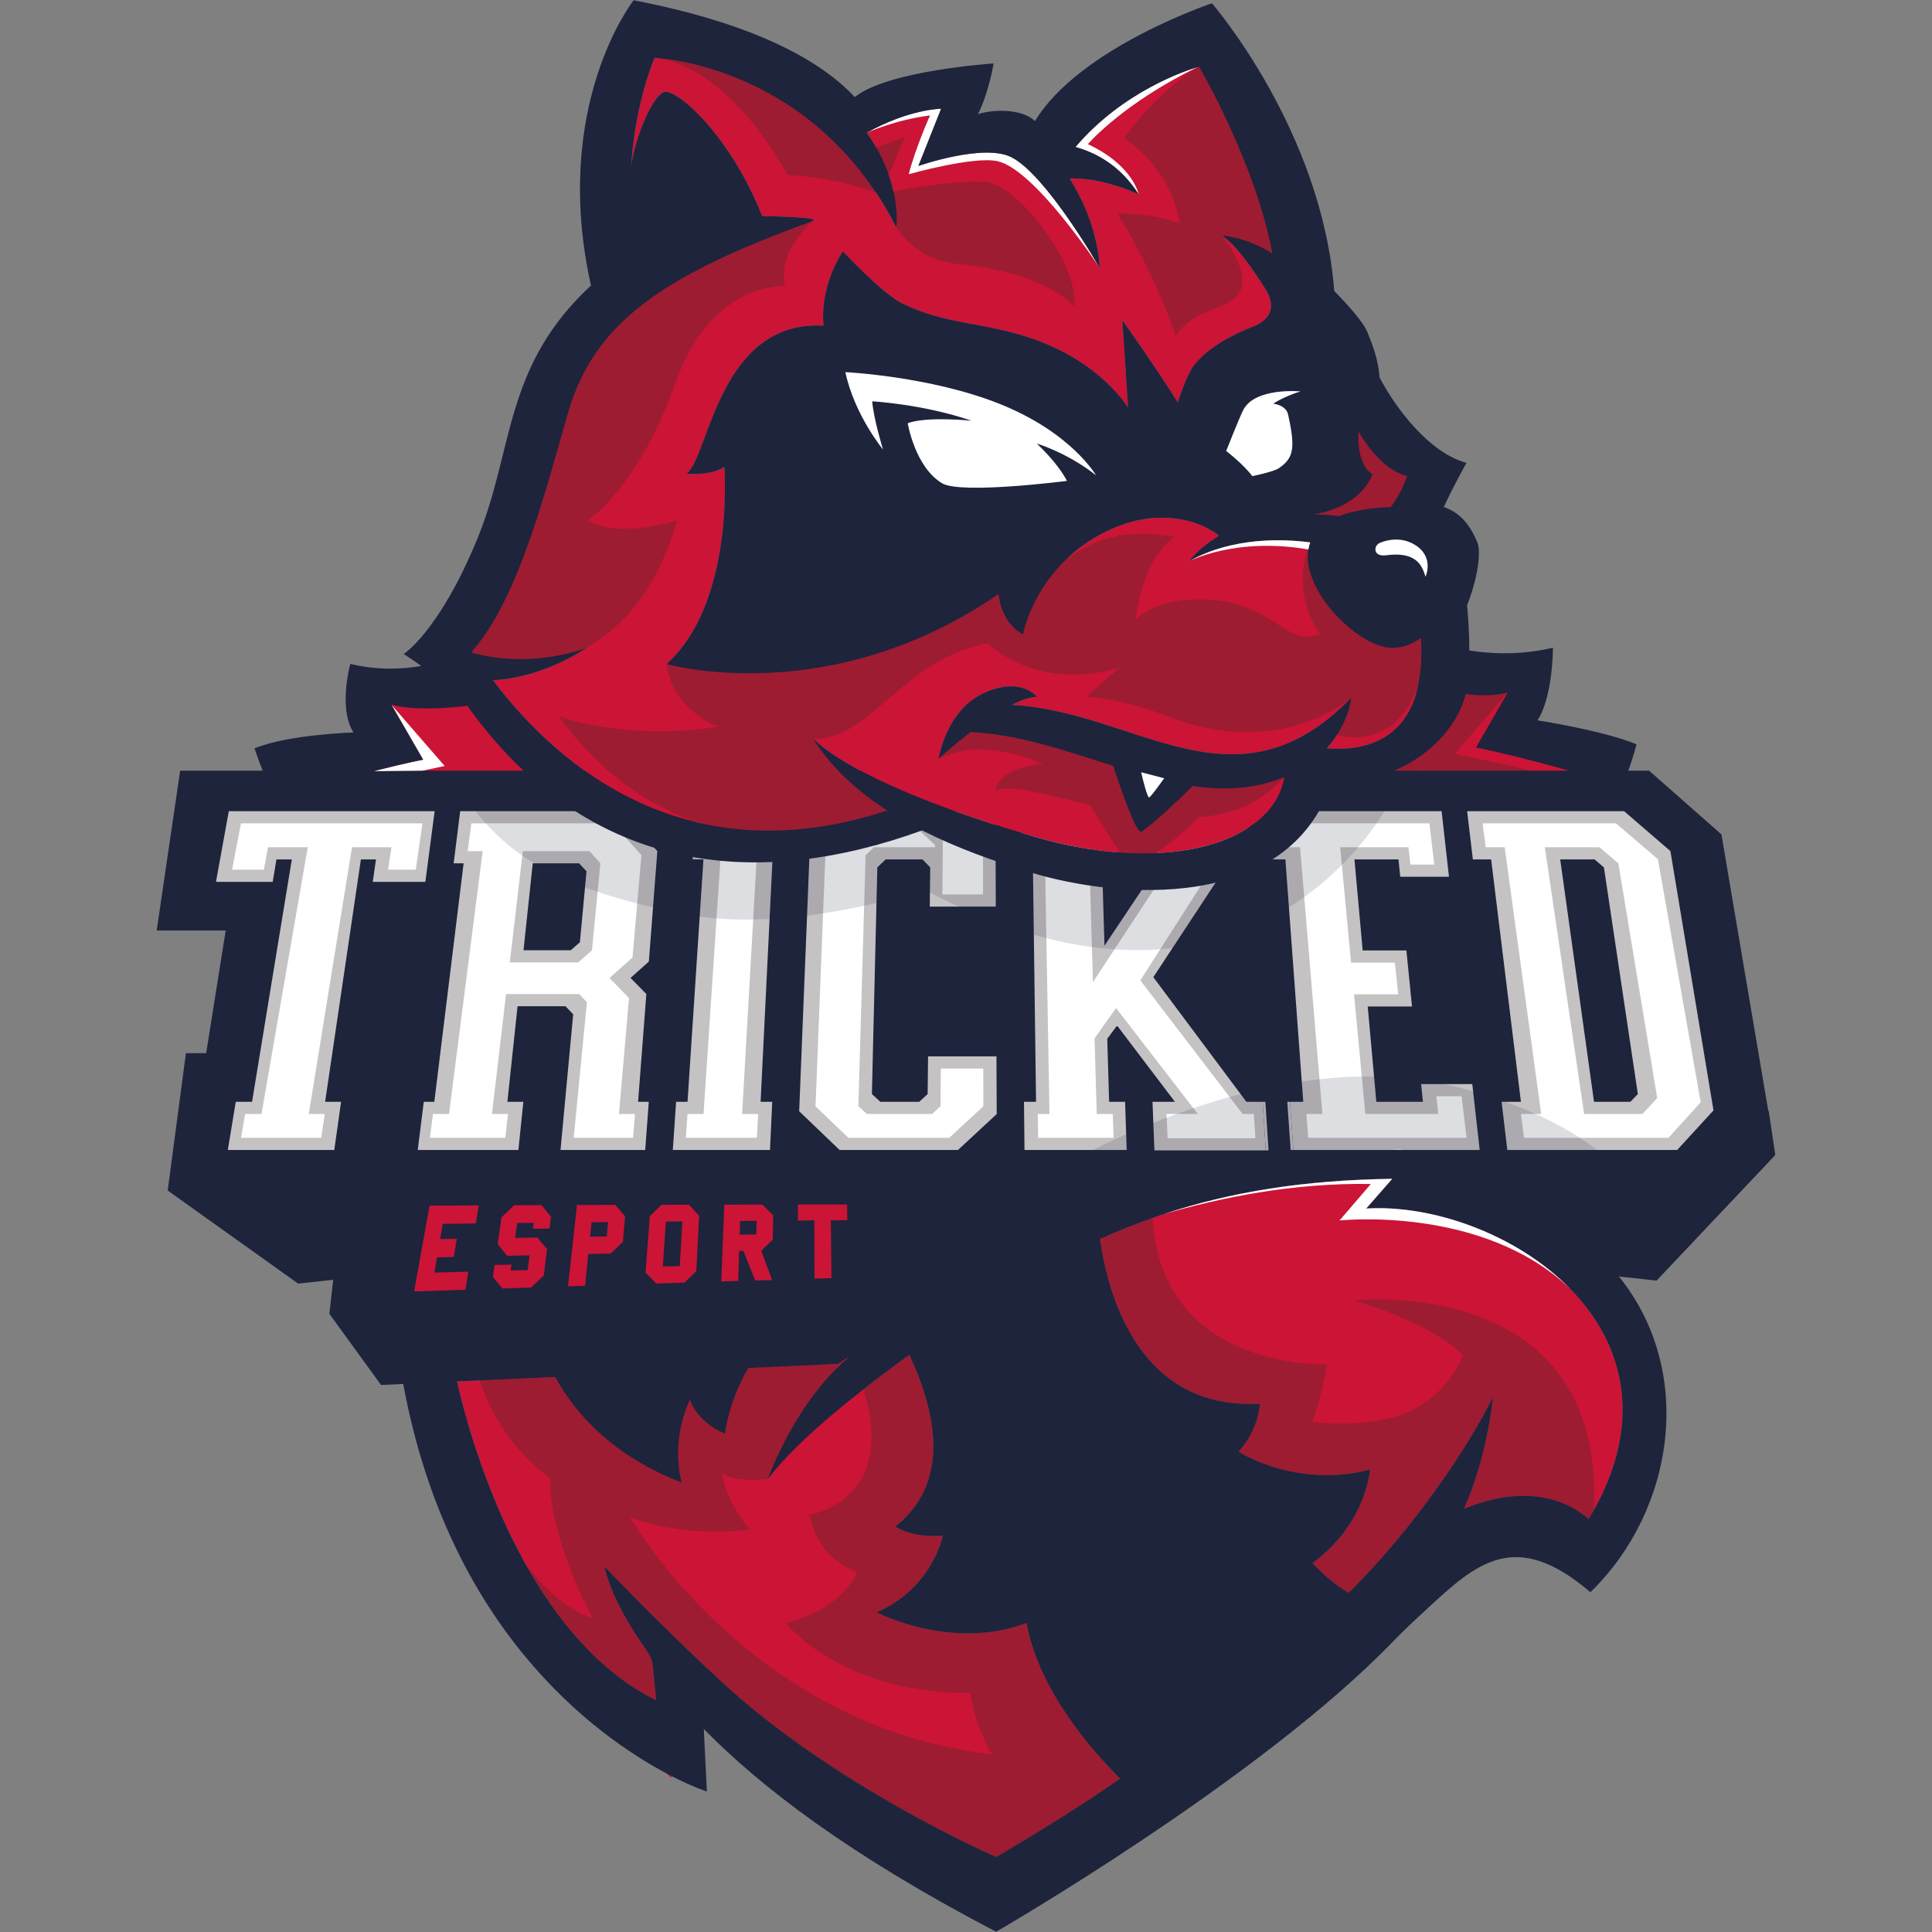 <?xml version="1.0" encoding="utf-8"?>
<!-- Generator: Adobe Illustrator 21.0.2, SVG Export Plug-In . SVG Version: 6.00 Build 0)  -->
<svg version="1.1" id="Calque_1" xmlns="http://www.w3.org/2000/svg" xmlns:xlink="http://www.w3.org/1999/xlink" x="0px" y="0px"
	 viewBox="0 0 462.898 462.898" style="enable-background:new 0 0 462.898 462.898;" xml:space="preserve">
<rect x="0" y="0" width="462.898" height="462.898" fill="#808080" stroke="none"/>
<style type="text/css">
	.st0{fill:#9D1C31;}
	.st1{fill:#CB1436;}
	.st2{fill:#1D243C;}
	.st3{fill:#C5C2C3;}
	.st4{fill:#FFFFFF;}
	.st5{fill:none;}
	.st6{opacity:0.15;fill:#1D243C;}
</style>
<polygon class="st0" points="318.304,192.778 335.06,181.649 346.549,160.69 363.842,163.981 360.358,175.209 381.68,181.212 
	375.857,192.483 "/>
<g id="Tail">
	<g id="Light_red">
		<path class="st1" d="M370.135,192.419l8.355,0.077l4.686-10.009l-21.657-4.955l-0.258-11.615l-12.77,14.696
			c0,0,19.545,4.069,26.702,6.048L370.135,192.419z"/>
		<polygon class="st1" points="129.683,184.562 108.483,163.603 91.19,166.894 94.674,178.122 73.353,184.125 79.175,195.396 
			136.728,195.691 		"/>
		<path class="st1" d="M376.255,308.841c-12.77-13.087-32.932-20.251-48.918-19.283l6.234-7.121
			c-21.15,0.312-38.636,3.106-54.817,8.481c-0.886,0.294-1.764,0.607-2.643,0.917c-4.254,1.499-8.432,3.166-12.563,5.033
			c2.086,14.379,9.798,40.988,38.303,39.457c0,0-0.072,5.907-5.079,11.47c0.075,0.09,13.801,8.929,31.461,4.302
			c0,0-0.785,12.932-13.749,22.401c3.136,3.376,6.038,5.641,8.678,7.13c22.351-22.392,34.061-45.684,34.578-47.022
			c-0.091,0.94-1.486,14.626-6.962,26.893c19.842-8.221,29.824,2.506,29.824,2.506c0.44-0.727,0.86-1.45,1.262-2.169
			C394.106,339.918,388.681,321.575,376.255,308.841z"/>
		<path class="st1" d="M160.781,425.977l0.136-0.434c-0.382-0.196-0.776-0.402-1.178-0.616L160.781,425.977z"/>
		<path class="st1" d="M245.948,388.876c-17.968,6.816-35.939-2.568-35.939-2.568c13.286-5.69,15.906-18.27,15.879-18.384
			c-7.454,0.682-11.391-2.17-11.391-2.17c13.163-10.365,10.012-26.924,3.366-41.132c-4.069,2.946-7.711,5.69-11.008,8.269
			c-0.517-1.66-1.15-3.412-1.906-5.258c3.479-3.658,7.513-7.728,12.207-12.25h-9.759h-94.58c0,0-0.604,6.687,2.179,15.362
			l-5.504,0.254c2.84,12.252,8.005,28.567,16.221,43.384c7.652,13.798,17.95,26.299,31.512,32.996l-0.841-8.346
			c-0.146-1.445-0.729-2.579-1.79-4.047l0.009,0c-8.665-12.221-9.758-19.651-9.758-19.651s13.318,13.995,28.075,27.636
			c27.356,25.286,65.783,41.956,65.783,41.956c7.758-4.623,17.622-10.458,29.683-18.758
			C261.756,419.608,248.916,405.131,245.948,388.876z"/>
		<path class="st1" d="M327.97,121.926c1.903-0.254,3.631-0.386,5.21-0.419c2.482-3.01,3.969-7.444,3.969-7.444
			c-5.249-1.275-9.361-6.805-11.671-10.684c-0.007,0.19-0.016,0.391-0.021,0.559c-0.244,8.114,3.413,9.699,3.413,9.699
			c-3.359,7.921-12.612,9.38-14.099,9.566l-0.004,0.012c1.934,0.049,3.968,0.188,6.123,0.448
			C322.816,122.896,325.156,122.301,327.97,121.926z"/>
	</g>
	<g id="Dark_red">
		<path class="st0" d="M245.948,388.876c-17.968,6.816-35.939-2.568-35.939-2.568c13.286-5.69,15.906-18.27,15.879-18.384
			c-7.454,0.682-11.391-2.17-11.391-2.17c13.163-10.365,10.012-26.924,3.366-41.132c-4.069,2.946-7.711,5.69-11.008,8.269
			c8.332,26.752-12.828,30.045-12.828,30.045s1.046,10.003,11.339,13.664c0,0-2.827,8.631-17.11,12.292
			c0,0,13.464,17.001,44.31,16.738c0,0,0.201,5.759,5.047,14.716c-58.653-6.858-86.657-56.896-86.657-56.896
			c13.117,5.296,28.686,3.029,28.686,3.029s-5.772-6.418-6.531-13.327c0,0,3.272,2.083,10.868,1.204c0,0,5.861-16.782,17.699-27.657
			c0.63-0.579,1.268-1.141,1.902-1.712l-2.815,1.798l-21.475,0.992c-4.698,7.968-5.616,15.736-5.616,15.736
			c-7.121-3.111-8.368-8.203-8.368-8.203c-4.924,10.912-1.942,19.926-1.942,19.926c-16.283-6.287-25.343-16.193-30.355-25.322
			l-18.013,0.832c2.363,7.365,7.165,16.163,16.873,23.529c-0.511,6.065,2.843,19.974,10.193,33.421
			c-5.097-1.39-11.461-6.434-16.349-13.312c7.652,13.798,17.95,26.299,31.512,32.996l-0.841-8.346
			c-0.146-1.445-0.729-2.579-1.79-4.047l0.009,0c-8.665-12.221-9.758-19.651-9.758-19.651s13.318,13.995,28.075,27.636
			c27.356,25.286,65.783,41.956,65.783,41.956c7.758-4.623,17.622-10.458,29.683-18.758
			C261.756,419.608,248.916,405.131,245.948,388.876z"/>
		<path class="st0" d="M324.373,311.569c19.791,5.842,26.209,13.187,26.209,13.187c-6.716,14.201-18.386,17.409-36.18,16.004
			c0,0,2.671-7.487,3.458-13.821c2.78-0.286-39.399,3.012-41.749-35.105c-4.254,1.499-8.432,3.166-12.563,5.033
			c2.086,14.379,9.798,40.988,38.303,39.457c0,0-0.072,5.907-5.079,11.47c0.075,0.09,13.801,8.929,31.461,4.302
			c0,0-0.785,12.932-13.749,22.401c3.136,3.376,6.038,5.641,8.678,7.13c22.351-22.392,34.061-45.684,34.578-47.022
			c-0.091,0.94-1.486,14.626-6.962,26.893c19.842-8.221,29.824,2.506,29.824,2.506c0.44-0.727,0.86-1.45,1.262-2.169
			C384.688,304.953,324.373,311.569,324.373,311.569z"/>
	</g>
	<path id="Blue" class="st2" d="M396.906,306.826l28.446-30.088l-1.584-10.609l-0.091,0.064l-11.228-66.275l-17.333-15.267h-38.071
		h-15.422h-33.27H293.84h-44.746h-15.065h-34.399l-0.711,0.695l0.02-0.695h-42.921h-41.203h-15.48H43.166l-5.62,38.292h16.533
		l-4.683,29.392h-4.847l-4.366,32.907l31.256,22.304l8.391-0.915l-0.915,8.151l12.39,17.057l5.311-0.245
		c10.836,58.723,45.957,84.209,63.122,93.334c0.402,0.214,0.796,0.42,1.178,0.616c5.215,2.677,8.494,3.723,8.446,3.683
		l-0.737-14.966c13.787,14.009,34.851,30.208,70.04,48.578c0,0,63.326-36.524,95.326-69.77c2.44-2.535,5.217-5.103,8.031-7.7
		c11.703-10.805,21.023-19.291,39.027-3.885c20.1-19.495,25.282-52.776,6.841-75.641L396.906,306.826z M238.701,444.925
		c0,0-38.427-16.67-65.783-41.956c-14.757-13.641-28.075-27.636-28.075-27.636s1.093,7.43,9.758,19.651l-0.009,0.001
		c1.061,1.468,1.645,2.603,1.79,4.047l0.841,8.346c-13.562-6.697-23.86-19.197-31.512-32.996
		c-8.217-14.817-13.381-31.132-16.221-43.384l5.504-0.254l18.013-0.832c5.011,9.129,14.072,19.035,30.355,25.322
		c0,0-2.982-9.014,1.942-19.926c0,0,1.247,5.092,8.368,8.203c0,0,0.918-7.768,5.616-15.736l21.475-0.992l2.815-1.798
		c-0.634,0.571-1.271,1.133-1.902,1.712c-11.838,10.874-17.699,27.657-17.699,27.657c4.089-5.364,11.176-12.31,22.877-21.465
		c3.296-2.579,6.938-5.323,11.008-8.269c6.646,14.208,9.797,30.767-3.366,41.132c0,0,3.937,2.851,11.391,2.17
		c0.027,0.114-2.593,12.694-15.879,18.384c0,0,17.971,9.384,35.939,2.568c2.968,16.255,15.809,30.732,22.437,37.291
		C256.323,434.467,246.459,440.302,238.701,444.925z M381.864,361.835c-0.402,0.719-0.822,1.442-1.262,2.169
		c0,0-9.982-10.728-29.824-2.507c5.476-12.267,6.871-25.954,6.962-26.893c-0.517,1.338-12.228,24.63-34.578,47.022
		c-2.64-1.489-5.542-3.754-8.678-7.13c12.965-9.469,13.749-22.401,13.749-22.401c-17.66,4.627-31.386-4.212-31.461-4.302
		c5.007-5.563,5.079-11.47,5.079-11.47c-28.506,1.531-36.217-25.078-38.303-39.457c4.132-1.866,8.309-3.534,12.563-5.033
		c0.879-0.31,1.757-0.622,2.644-0.917c16.181-5.374,33.668-8.169,54.817-8.481l-6.234,7.121
		c15.986-0.969,36.148,6.196,48.918,19.283C388.681,321.575,394.106,339.918,381.864,361.835z"/>
</g>
<g id="Tricked_grey">
	<polygon class="st3" points="54.818,194.361 51.748,211.29 65.334,211.29 66.238,205.905 69.923,205.905 60.39,263.986 
		56.491,263.986 54.585,275.531 80.091,275.531 81.721,263.986 77.898,263.986 86.471,205.905 90.084,205.905 89.309,211.29 
		101.913,211.29 104.139,194.361 	"/>
	<path class="st3" d="M152.881,263.986l1.983-25.82l-3.791-3.857l4.388-3.918l2.034-26.483l-8.767-9.548h-38.471l-1.564,12.487h2.39
		l-7.022,57.139h-2.526l-1.446,11.544h24.116l1.186-11.544h-3.823l2.435-22.891h11.488l1.84,1.929l-3.034,32.506h20.29l0.859-11.544
		H152.881z M138.941,225.755l-2.172,1.913H125.43l2.214-20.82h11.108l1.774,1.913L138.941,225.755z"/>
	<polygon class="st3" points="182.24,263.986 185.09,205.905 187.72,205.905 188.256,194.361 166.739,194.361 165.952,205.905 
		168.542,205.905 164.732,263.986 161.992,263.986 161.204,275.531 184.487,275.531 185.023,263.986 	"/>
	<path class="st3" d="M389.134,194.361h-37.615l1.369,11.544h4.38l7.142,58.081h-4.634l1.369,11.544h40.701l8.701-9.489
		l-10.325-62.12L389.134,194.361z M392.422,262.134l-1.787,1.852h-8.716l-8.102-58.081h8.238l2.239,1.924L392.422,262.134z"/>
	<polygon class="st3" points="222.362,253.103 222.26,262.13 220.252,263.986 210.924,263.986 208.904,262.134 210.204,207.829 
		212.201,205.905 221.017,205.905 222.874,207.819 222.768,217.218 238.592,217.218 238.493,194.361 229.883,194.361 
		223.026,194.361 222.981,198.367 219.465,194.361 203.669,194.361 193.997,203.715 191.48,266.247 201.164,275.531 
		229.529,275.531 238.808,266.921 238.748,253.103 	"/>
	<polygon class="st3" points="298.626,263.986 276.329,234.125 294.91,205.905 298.773,205.905 298.028,194.361 274.489,194.361 
		274.959,205.905 278.455,205.905 264.627,226.582 264.011,205.905 267.624,205.905 267.238,194.361 244.611,194.361 
		244.732,205.905 247.463,205.905 248.233,263.986 245.343,263.986 245.465,275.531 269.949,275.531 269.564,263.986 
		265.741,263.986 265.291,248.881 267.642,245.712 281.506,263.986 276.133,263.986 276.594,275.626 303.271,275.626 
		302.52,263.986 	"/>
	<polygon class="st3" points="340.497,259.746 340.925,263.986 329.762,263.986 327.701,241.153 329.308,241.153 338.313,241.153 
		336.964,227.725 326.489,227.725 324.52,205.905 335.071,205.905 335.491,210.075 347.168,210.075 345.402,194.361 
		304.146,194.361 304.962,205.905 307.973,205.905 312.254,263.986 309.068,263.986 309.885,275.531 354.526,275.531 
		352.751,259.746 	"/>
	<polygon class="st3" points="303.18,263.986 302.52,263.986 303.271,275.626 303.938,275.626 	"/>
	<polygon class="st3" points="308.431,263.986 309.24,275.531 309.885,275.531 309.068,263.986 	"/>
	<polygon class="st3" points="299.396,205.905 299.267,203.921 298.644,194.361 298.028,194.361 298.773,205.905 	"/>
	<polygon class="st3" points="304.359,205.905 304.962,205.905 304.146,194.361 303.55,194.361 	"/>
</g>
<g id="Tricked_white">
	<polygon class="st4" points="55.599,208.377 63.221,208.377 64.211,202.992 73.739,202.992 62.651,266.9 58.732,266.9 
		57.749,272.618 76.95,272.618 77.822,266.9 73.98,266.9 84.335,202.992 93.792,202.992 92.974,208.377 99.613,208.377 
		101.219,197.274 57.731,197.274 	"/>
	<path class="st4" d="M150.709,239.138l-4.678-4.828l5.521-4.889l2.131-24.541l-6.898-7.606h-33.857l-0.879,6.66h3.598
		l-8.061,62.965h-3.843l-0.754,5.718h18.073l0.65-5.718h-3.842l3.378-28.717h17.544l1.827,1.929l-3.16,32.506h14.208l0.474-5.718
		h-3.842L150.709,239.138z M141.826,227.697l-3.285,2.884h-16.399l3.134-26.646h15.939l2.64,2.884L141.826,227.697z"/>
	<polygon class="st4" points="169.142,203.963 172.74,203.963 168.567,266.9 164.725,266.9 164.323,272.618 181.345,272.618 
		181.649,266.9 177.807,266.9 181.391,203.963 184.988,203.963 185.343,197.274 169.612,197.274 	"/>
	<path class="st4" d="M387.192,197.274h-31.973l0.754,5.718h4.542l8.744,63.908h-4.856l0.754,5.718h34.596l7.728-8.518
		l-10.25-58.236L387.192,197.274z M397.064,263.105l-3.536,3.794h-13.984l-9.409-63.908h13.079l4.535,3.866L397.064,263.105z"/>
	<polygon class="st4" points="277.672,202.992 283.103,202.992 261.859,235.321 260.92,202.992 264.514,202.992 264.325,197.274 
		247.623,197.274 247.707,202.992 250.324,202.992 251.448,266.9 248.65,266.9 248.734,272.618 266.807,272.618 266.619,266.9 
		262.777,266.9 262.25,248.78 267.401,241.526 286.994,266.9 279.489,266.9 279.756,272.713 300.796,272.713 300.406,266.9 
		297.724,266.9 273.217,234.889 293.607,202.992 296.115,202.992 295.731,197.274 277.402,197.274 	"/>
	<polygon class="st4" points="307.891,202.992 311.485,202.992 316.839,266.9 312.996,266.9 313.453,272.618 351.374,272.618 
		350.199,262.659 344.136,262.659 344.61,266.9 327.123,266.9 324.424,238.24 335.008,238.24 334.208,230.638 323.708,230.638 
		321.104,202.992 337.46,202.992 337.927,207.162 343.648,207.162 342.481,197.274 307.434,197.274 	"/>
	<polygon class="st4" points="225.339,265.043 223.324,266.9 207.681,266.9 205.66,265.047 207.393,204.916 209.388,202.992 
		224.02,202.992 224.025,202.467 218.494,197.274 205.611,197.274 197.754,204.893 195.394,265.071 203.276,272.618 
		227.438,272.618 235.604,265.06 235.59,256.016 225.419,256.016 	"/>
	<polygon class="st4" points="225.939,197.274 225.878,204.193 225.871,204.906 225.857,206.524 225.788,214.305 235.525,214.305 
		235.509,203.902 235.499,197.274 	"/>
</g>
<path id="light_red" class="st1" d="M140.481,155.268c0,0-10.004,7.079-22.349,7.722c12.426,16.431,43.007,48.105,94.457,31.207
	c-7.289-4.701-13.552-10.405-17.941-17.485c0,0,8.415,10.816,53.485,23.847c32.205,9.311,57.116,1.012,59.611-14.357
	c-0.012-0.002-0.023-0.005-0.035-0.007c-23.748,9.714-48.755-9.615-75.171-10.787c-4.353,3.347-7.695,6.415-7.695,6.415
	s1.824-11.624,10.852-15.754c9.028-4.131,12.728,0.893,12.728,0.893c-1.678,0.047-3.758,0.793-5.983,1.926
	c30.003,1.569,53.543,26.867,81.321-1.713c0,0-0.564,6.25-5.88,12.1c6.08,0.572,18.678-0.112,21.852-14.826
	c0.936-4.338,0.937-8.506,0.703-11.592c-1.889,1.366-4.033,2.251-6.415,2.38c-8.451,0.457-23.907-15.127-20.096-25.278
	c-6.29-0.832-18.532-1.384-29,4.512c0,0,2.128-3.128,7.16-6.09c-4.222-3.537-13.123-6.162-23.017-2.722
	c-0.395,0.143-0.793,0.284-1.175,0.435c-0.288,0.113-0.577,0.235-0.866,0.359c-18.665,7.87-21.925,25.545-21.925,25.545
	c-5.523-3.038-5.826-9.692-5.826-9.692c-40.643,28.017-79.558,16.792-79.558,16.792c16.42-14.762,13.83-47.225,13.83-47.225
	c-3.237,2.213-9.082,1.642-9.082,1.642c5.42-3.836,7.607-36.849,32.872-35.486c0,0-1.335-8.459,4.617-17.824
	c0,0,9.381,10.121,14.257,12.519c10.412,5.12,19.482,4.378,31.239,8.45c16.52,5.722,22.825,16.505,22.825,16.505l-1.363-20.968
	c0,0,8.006,11.236,13.286,19.708c0,0,2.073-6.595,3.935-8.959c3.425-4.349,9.432-7.401,14.444-9.343
	c0.009-0.004,0.016-0.008,0.025-0.013c5.21-2.315,4.249-6.111,2.784-8.529c-3.251-5.242-7.319-10.996-10.628-13.117
	c0,0,5.247,0.124,12.095,4.249c-4.084-21.827-17.545-44.737-17.545-44.737s-17.107,4.527-29.635,19.26
	c4.714,1.293,10.709,4.321,15.157,11.35c0,0-8.342-4.079-16.571-3.807c7.195,11.239,7.203,21.385,7.203,21.385
	s-12.701-22.199-21.121-26.486c-6.647-3.384-22.296,2.095-22.296,2.095l5.451-13.713c0,0-7.665,0.055-17.833,5.758
	c8.582,11.98,7.085,22.603,7.085,22.603c-20.27-39.347-57.913-40.539-57.913-40.539s-4.556,10.28-5.608,25.738
	c1.371-8.334,5.815-17.855,8.385-17.613c3.903,0.367,15.716,11.396,23.025,29.791c0,0,14.85,0.168,12.013,1.198
	c-35.667,12.947-52.278,24.141-58.595,46.053c-5.451,18.907-11.923,44.798-23.165,57.25
	C112.887,156.29,124.981,160.566,140.481,155.268z"/>
<g id="dark_red">
	<path class="st0" d="M162.217,124.655c0,0-13.431,4.62-21.363,0c0,0,12.138-7.796,21.039-33.108
		c8.501-24.172,26.218-23.014,26.218-23.014c-2.013-8.329,6.535-15.546,6.535-15.546l-34.695,11.168l-18.949,19.42l-21.119,28.477
		l-10.102,37.069l-2.583,10.899C107.198,160.019,149.248,170.495,162.217,124.655z"/>
	<polygon class="st0" points="206.755,36.548 211.151,46.374 216.756,32.849 	"/>
	<path class="st0" d="M211.151,46.374l-0.053,0.127c0.018-0.007,0.049-0.016,0.097-0.028L211.151,46.374z"/>
	<path class="st0" d="M229.105,63.184c21.801,2.103,28.224,10.204,28.224,10.204c1.484-9.233-13.037-29.14-21.313-29.788
		c-7.797-0.61-23.335,2.484-24.822,2.873l3.551,7.94C214.746,54.413,219.07,62.216,229.105,63.184z"/>
	<path class="st0" d="M297.193,69.57c2.266-4.942-4.433-13.113-4.433-13.113c6.531,1.538,12.096,4.25,12.096,4.25
		c1.531-22.646-17.547-44.738-17.547-44.738c-10.39,6.03-17.952,17.112-17.952,17.112c12.331,8.578,13.271,20.463,13.271,20.463
		c-6.884-2.66-14.889-2.359-14.889-2.359c9.181,14.587,13.95,29.271,13.95,29.271C286.296,73.388,294.927,74.512,297.193,69.57z"/>
	<path class="st0" d="M188.759,41.982c0,0,10.034,0,22.334,4.531l0.005-0.012c-0.002,0.001-0.009,0.003-0.011,0.003l-12.294-18.117
		l-25.895-14.514h-16.066C156.833,13.873,172.899,13.873,188.759,41.982z"/>
	<path class="st0" d="M334.416,149.444l-20.493-19.487c-5.101,12.348,2.364,21.969,2.364,21.969
		c-8.32,3.32-10.682-7.425-27.035-8.269c-12.335-0.637-17.19,4.792-17.19,4.792c2.234-16.225,9.378-19.795,9.378-19.795
		c-11.17-1.963-17.996-0.046-25.677,5.074c-2.797,1.864,11.973-14.268,11.973-14.268l-27.189,15.01l-33.793,7.835h-17.759
		l-29.281,16.792c1.41,10.946,12.372,15.072,12.372,15.072c-22.873,3.355-38.159-2.517-38.159-2.517
		c33.467,46.054,84.793,23.324,84.793,23.324c-16.183-8.412-23.715-17.867-23.715-17.867c14.306-0.398,21.265-19.25,41.657-22.972
		c0,0,11.757,11.852,31.653,5.776c0,0-4.753,4.095-8.069,7.01c0,0,8.186,0.279,19.999,4.855
		c26.678,10.335,43.512-4.605,43.512-4.605l-10.436,12.505l6.079-3.854c0,0,14.123,5.436,20.329-11.376l5.802-17.283
		L334.416,149.444z"/>
	<path class="st0" d="M266.636,179.546l-12.816-4.855l-11.005-1.562c0,0-5.785-1.029-7.203,0c-1.418,1.029-5.535,2.22-5.535,2.22
		l-1.854,2.292l-3.381,4.181c0,0,4.495-2.041,8.078-2.232c9.048-0.483,17.001,3.488,17.001,3.488
		c-10.999,0.728-11.474,6.392-11.474,6.392c3.467-1.752,12.259,0.961,22.754,3.398c3.497,5.875,7.93,12.969,10.098,15.001
		c0,0,9.189-4.915,15.864-12.05c8.946-0.717,17.147-4.081,22.631-12.68l-19.398,1.264L266.636,179.546z"/>
	<polygon class="st0" points="337.167,123.707 342.62,113.817 320.074,93.7 318.132,109.78 305.445,124.655 323.76,128.653 	"/>
</g>
<g id="dark_blue">
	<path class="st5" d="M327.97,121.926c1.903-0.254,3.631-0.386,5.21-0.419c2.482-3.01,3.969-7.444,3.969-7.444
		c-5.249-1.275-9.361-6.805-11.671-10.684c-0.007,0.19-0.016,0.391-0.021,0.559c-0.244,8.114,3.413,9.699,3.413,9.699
		c-3.359,7.921-12.612,9.38-14.099,9.566l-0.004,0.012c1.934,0.049,3.968,0.188,6.123,0.448
		C322.816,122.896,325.156,122.301,327.97,121.926z"/>
	<path class="st5" d="M334.019,155.235c-7.995,0.432-22.247-13.487-20.538-23.586c-17.444-3.034-28.557,2.82-28.557,2.82l0,0l0,0
		c0,0,2.128-3.128,7.16-6.09c-4.222-3.537-13.123-6.162-23.017-2.722c-0.395,0.143-0.793,0.284-1.175,0.435
		c-0.288,0.113-0.577,0.235-0.866,0.359c-18.665,7.87-21.925,25.545-21.925,25.545c-5.523-3.038-5.826-9.692-5.826-9.692
		c-40.643,28.017-79.558,16.792-79.558,16.792c16.42-14.762,13.83-47.225,13.83-47.225c-3.237,2.213-9.082,1.642-9.082,1.642
		c5.42-3.836,7.607-36.849,32.872-35.486c0,0-1.335-8.459,4.617-17.824c0,0,9.381,10.121,14.257,12.519
		c10.412,5.12,19.482,4.378,31.239,8.45c16.52,5.722,22.825,16.505,22.825,16.505l-1.363-20.968c0,0,8.006,11.236,13.286,19.708
		c0,0,2.073-6.595,3.935-8.959c3.425-4.349,9.432-7.401,14.444-9.343c0.009-0.004,0.016-0.008,0.025-0.013
		c5.21-2.315,4.249-6.111,2.784-8.529c-3.251-5.242-7.319-10.995-10.628-13.117c0,0,5.247,0.124,12.095,4.249
		c-4.084-21.827-17.545-44.737-17.545-44.737s-17.107,4.527-29.635,19.26c4.714,1.293,10.708,4.321,15.157,11.349
		c0,0-8.342-4.079-16.571-3.807c7.195,11.239,7.203,21.385,7.203,21.385s-12.701-22.199-21.121-26.486
		c-6.647-3.384-22.296,2.095-22.296,2.095l5.451-13.713c0,0-7.665,0.055-17.833,5.758c8.582,11.98,7.085,22.603,7.085,22.603
		c-20.27-39.347-57.913-40.539-57.913-40.539s-4.556,10.28-5.608,25.738c1.371-8.334,5.815-17.855,8.385-17.613
		c3.903,0.367,15.716,11.396,23.025,29.791c0,0,14.85,0.168,12.013,1.198c-35.667,12.947-52.278,24.141-58.595,46.053
		c-5.451,18.907-11.923,44.798-23.165,57.25c0,0,12.094,4.276,27.594-1.022c0,0-10.004,7.079-22.349,7.722
		c12.427,16.431,43.007,48.105,94.457,31.208c-7.289-4.701-13.552-10.405-17.941-17.485c0,0,8.415,10.816,53.485,23.847
		c32.205,9.311,57.116,1.012,59.611-14.357c-0.012-0.002-0.023-0.005-0.035-0.008c-7.196,2.943-14.508,3.211-21.939,2.135
		c-3.225,3.172-9.021,8.728-12.234,10.937c-1.231,0.846-5.159-10.723-6.793-15.742c-11.135-3.536-22.532-7.598-34.205-8.116
		c-4.353,3.347-7.695,6.415-7.695,6.415s1.824-11.624,10.852-15.754c9.028-4.131,12.728,0.893,12.728,0.893
		c-1.678,0.047-3.758,0.793-5.983,1.926c30.003,1.569,53.543,26.867,81.321-1.713c0,0-0.564,6.25-5.88,12.1
		c6.08,0.572,18.678-0.112,21.852-14.826c0.936-4.338,0.937-8.506,0.703-11.592C338.546,154.222,336.401,155.106,334.019,155.235z"
		/>
	<path class="st5" d="M314.743,123.207c-0.017,0.002-0.039,0.005-0.054,0.007c0.017,0,0.035,0.001,0.053,0.002L314.743,123.207z"/>
	<g>
		<path class="st5" d="M314.743,123.207c-0.017,0.002-0.039,0.005-0.054,0.007c0.017,0,0.035,0.001,0.053,0.002L314.743,123.207z"/>
		<path class="st5" d="M334.019,155.235c-7.995,0.432-22.247-13.487-20.538-23.586c0.098-0.577,0.237-1.144,0.443-1.692
			c-6.29-0.832-18.532-1.384-29,4.512l0,0c0,0,2.128-3.128,7.16-6.09c-4.222-3.537-13.123-6.162-23.017-2.722
			c-0.395,0.143-0.793,0.284-1.175,0.435c-0.288,0.113-0.577,0.235-0.866,0.359c-18.665,7.87-21.925,25.545-21.925,25.545
			c-5.523-3.038-5.826-9.692-5.826-9.692c-40.643,28.017-79.558,16.792-79.558,16.792c16.42-14.762,13.83-47.225,13.83-47.225
			c-3.237,2.213-9.082,1.642-9.082,1.642c5.42-3.836,7.607-36.849,32.872-35.486c0,0-1.335-8.459,4.617-17.824
			c0,0,9.381,10.121,14.257,12.519c10.412,5.12,19.482,4.378,31.239,8.45c16.52,5.722,22.825,16.505,22.825,16.505l-1.363-20.968
			c0,0,8.006,11.236,13.286,19.708c0,0,2.073-6.595,3.935-8.959c3.425-4.349,9.432-7.401,14.444-9.343
			c0.009-0.004,0.016-0.008,0.025-0.013c5.21-2.315,4.249-6.111,2.784-8.529c-3.251-5.242-7.319-10.995-10.628-13.117
			c0,0,5.247,0.124,12.095,4.249c-4.084-21.827-17.545-44.737-17.545-44.737s-17.107,4.527-29.635,19.26
			c4.714,1.293,10.708,4.321,15.157,11.349c0,0-8.342-4.079-16.571-3.807c7.194,11.237,7.203,21.382,7.203,21.385l0,0l0,0v0l0-0.001
			c-0.01-0.015-15.39-23.387-24.37-25.514c-5.634-1.335-21.365,3.099-21.365,3.099c1.637-6.348,5.1-14.08,5.1-14.08
			c-8.211,1.004-15.165,4.151-15.165,4.151c8.582,11.98,7.085,22.603,7.085,22.603c-20.27-39.347-57.913-40.539-57.913-40.539
			s-4.556,10.28-5.608,25.738c1.371-8.334,5.815-17.855,8.385-17.613c3.903,0.367,15.716,11.396,23.025,29.791
			c0,0,14.85,0.168,12.013,1.198c-35.667,12.947-52.278,24.141-58.595,46.053c-5.451,18.907-11.923,44.798-23.165,57.25
			c0,0,12.094,4.276,27.594-1.022c0,0-10.004,7.079-22.349,7.722c12.427,16.431,43.007,48.105,94.457,31.208
			c-7.289-4.701-13.552-10.405-17.941-17.485c0,0,8.415,10.816,53.485,23.847c32.205,9.311,57.116,1.012,59.611-14.357
			c-0.012-0.002-0.023-0.005-0.035-0.008c-7.196,2.943-14.508,3.211-21.939,2.135c-3.225,3.172-9.021,8.728-12.234,10.937
			c-1.231,0.846-5.159-10.723-6.793-15.742c-11.135-3.536-22.532-7.598-34.205-8.116c-4.353,3.347-7.695,6.415-7.695,6.415
			s1.824-11.624,10.852-15.754c9.028-4.131,12.728,0.893,12.728,0.893c-1.678,0.047-3.758,0.793-5.983,1.926
			c30.003,1.569,53.543,26.867,81.321-1.713c0,0-0.564,6.25-5.88,12.1c6.08,0.572,18.678-0.112,21.852-14.826
			c0.936-4.338,0.937-8.506,0.703-11.592C338.546,154.222,336.401,155.106,334.019,155.235z"/>
		<path class="st5" d="M327.97,121.926c1.903-0.254,3.631-0.386,5.21-0.419c2.482-3.01,3.969-7.444,3.969-7.444
			c-5.249-1.275-9.361-6.805-11.671-10.684c-0.007,0.19-0.016,0.391-0.021,0.559c-0.244,8.114,3.413,9.699,3.413,9.699
			c-3.359,7.921-12.612,9.38-14.099,9.566l-0.004,0.012c1.934,0.049,3.968,0.188,6.123,0.448
			C322.816,122.896,325.156,122.301,327.97,121.926z"/>
		<polygon class="st4" points="263.462,64.155 263.462,64.155 263.462,64.155 		"/>
		<path class="st4" d="M217.727,41.739c0,0,15.731-4.433,21.365-3.099c8.979,2.127,24.36,25.499,24.37,25.514
			c-0.009-0.015-12.704-22.2-21.121-26.485c-6.647-3.384-22.296,2.095-22.296,2.095l5.451-13.713c0,0-7.665,0.055-17.833,5.758
			c0,0,6.954-3.146,15.165-4.151C222.827,27.659,219.363,35.392,217.727,41.739z"/>
		<polygon class="st2" points="263.462,64.155 263.462,64.155 263.461,64.154 		"/>
		<g>
			<path class="st5" d="M327.97,121.926c1.903-0.254,3.631-0.386,5.21-0.419c2.482-3.01,3.969-7.444,3.969-7.444
				c-5.249-1.275-9.361-6.805-11.671-10.684c-0.007,0.19-0.016,0.391-0.021,0.559c-0.244,8.114,3.413,9.699,3.413,9.699
				c-3.359,7.921-12.612,9.38-14.099,9.566l-0.004,0.012c1.934,0.049,3.968,0.188,6.123,0.448
				C322.816,122.896,325.156,122.301,327.97,121.926z"/>
			<path class="st5" d="M334.019,155.235c-7.995,0.432-22.247-13.487-20.538-23.586c0.098-0.577,0.237-1.144,0.443-1.692
				c-6.29-0.832-18.532-1.384-29,4.512l0,0c0,0,2.128-3.128,7.16-6.09c-4.222-3.537-13.123-6.162-23.017-2.722
				c-0.395,0.143-0.793,0.284-1.175,0.435c-0.288,0.113-0.577,0.235-0.866,0.359c-18.665,7.87-21.925,25.545-21.925,25.545
				c-5.523-3.038-5.826-9.692-5.826-9.692c-40.643,28.017-79.558,16.792-79.558,16.792c16.42-14.762,13.83-47.225,13.83-47.225
				c-3.237,2.213-9.082,1.642-9.082,1.642c5.42-3.836,7.607-36.849,32.872-35.486c0,0-1.335-8.459,4.617-17.824
				c0,0,9.381,10.121,14.257,12.519c10.412,5.12,19.482,4.378,31.239,8.45c16.52,5.722,22.825,16.505,22.825,16.505l-1.363-20.968
				c0,0,8.006,11.236,13.286,19.708c0,0,2.073-6.595,3.935-8.959c3.425-4.349,9.432-7.401,14.444-9.343
				c0.009-0.004,0.016-0.008,0.025-0.013c5.21-2.315,4.249-6.111,2.784-8.529c-3.251-5.242-7.319-10.995-10.628-13.117
				c0,0,5.247,0.124,12.095,4.249c-4.084-21.827-17.545-44.737-17.545-44.737s-0.14,0.037-0.393,0.112
				c-1.249,0.607-2.45,1.216-3.594,1.826c-15.65,8.333-22.669,16.631-22.669,16.631c10.849,5.074,12.179,12.04,12.179,12.04
				l-0.887-0.401c-2.352-1.02-9.051-3.625-15.684-3.406c7.194,11.237,7.203,21.382,7.203,21.385l0-0.001
				c-0.009-0.015-12.704-22.2-21.121-26.485c-6.647-3.384-22.296,2.095-22.296,2.095l5.451-13.713c0,0-7.665,0.055-17.833,5.758
				c8.582,11.98,7.085,22.603,7.085,22.603c-20.27-39.347-57.913-40.539-57.913-40.539s-4.556,10.28-5.608,25.738
				c1.371-8.334,5.815-17.855,8.385-17.613c3.903,0.367,15.716,11.396,23.025,29.791c0,0,14.85,0.168,12.013,1.198
				c-35.667,12.947-52.278,24.141-58.595,46.053c-5.451,18.907-11.923,44.798-23.165,57.25c0,0,12.094,4.276,27.594-1.022
				c0,0-10.004,7.079-22.349,7.722c12.427,16.431,43.007,48.105,94.457,31.208c-7.289-4.701-13.552-10.405-17.941-17.485
				c0,0,8.415,10.816,53.485,23.847c32.205,9.311,57.116,1.012,59.611-14.357c-0.012-0.002-0.023-0.005-0.035-0.008
				c-7.196,2.943-14.508,3.211-21.939,2.135c-3.225,3.172-9.021,8.728-12.234,10.937c-1.231,0.846-5.159-10.723-6.793-15.742
				c-11.135-3.536-22.532-7.598-34.205-8.116c-4.353,3.347-7.695,6.415-7.695,6.415s1.824-11.624,10.852-15.754
				c9.028-4.131,12.728,0.893,12.728,0.893c-1.678,0.047-3.758,0.793-5.983,1.926c30.003,1.569,53.543,26.867,81.321-1.713
				c0,0-0.564,6.25-5.88,12.1c6.08,0.572,18.678-0.112,21.852-14.826c0.936-4.338,0.937-8.506,0.703-11.592
				C338.546,154.222,336.401,155.106,334.019,155.235z"/>
			<path class="st5" d="M314.743,123.207c-0.017,0.002-0.039,0.005-0.054,0.007c0.017,0,0.035,0.001,0.053,0.002L314.743,123.207z"
				/>
			<path class="st4" d="M257.673,35.228c4.714,1.293,10.708,4.321,15.157,11.349c0,0-1.33-6.966-12.179-12.04
				c0,0,7.02-8.297,22.669-16.631c1.145-0.61,2.345-1.219,3.594-1.826C284.31,16.852,269.093,21.799,257.673,35.228z"/>
			<path class="st4" d="M271.943,46.176l0.887,0.401C272.83,46.577,272.509,46.421,271.943,46.176z"/>
			<g>
				<path class="st5" d="M327.97,121.926c1.903-0.254,3.631-0.386,5.21-0.419c2.482-3.01,3.969-7.444,3.969-7.444
					c-5.249-1.275-9.361-6.805-11.671-10.684c-0.007,0.19-0.016,0.391-0.021,0.559c-0.244,8.114,3.413,9.699,3.413,9.699
					c-3.359,7.921-12.612,9.38-14.099,9.566l-0.004,0.012c1.934,0.049,3.968,0.188,6.123,0.448
					C322.816,122.896,325.156,122.301,327.97,121.926z"/>
				<path class="st5" d="M334.019,155.235c-7.995,0.432-22.247-13.487-20.538-23.586c0.098-0.577,0.237-1.144,0.443-1.692
					c-6.29-0.832-18.532-1.384-29,4.512l0,0c0,0,2.128-3.128,7.16-6.09c-4.222-3.537-13.123-6.162-23.017-2.722
					c-0.395,0.143-0.793,0.284-1.175,0.435c-0.288,0.113-0.577,0.235-0.866,0.359c-18.665,7.87-21.925,25.545-21.925,25.545
					c-5.523-3.038-5.826-9.692-5.826-9.692c-40.643,28.017-79.558,16.792-79.558,16.792c16.42-14.762,13.83-47.225,13.83-47.225
					c-3.237,2.213-9.082,1.642-9.082,1.642c5.42-3.836,7.607-36.849,32.872-35.486c0,0-1.335-8.459,4.617-17.824
					c0,0,9.381,10.121,14.257,12.519c10.412,5.12,19.482,4.378,31.239,8.45c16.52,5.722,22.825,16.505,22.825,16.505l-1.363-20.968
					c0,0,8.006,11.236,13.286,19.708c0,0,2.073-6.595,3.935-8.959c3.425-4.349,9.432-7.401,14.444-9.343
					c0.009-0.004,0.016-0.008,0.025-0.013c5.21-2.315,4.249-6.111,2.784-8.529c-3.251-5.242-7.319-10.995-10.628-13.117
					c0,0,5.247,0.124,12.095,4.249c-4.084-21.827-17.545-44.737-17.545-44.737s-0.14,0.037-0.393,0.112
					c-2.605,0.771-17.822,5.719-29.242,19.147c4.714,1.293,10.708,4.321,15.157,11.349c0,0-0.321-0.156-0.887-0.401
					c-2.352-1.02-9.051-3.625-15.684-3.406c7.194,11.237,7.203,21.382,7.203,21.385l0-0.001c-0.009-0.015-12.704-22.2-21.121-26.485
					c-6.647-3.384-22.296,2.095-22.296,2.095l5.451-13.713c0,0-7.665,0.055-17.833,5.758c8.582,11.98,7.085,22.603,7.085,22.603
					c-20.27-39.347-57.913-40.539-57.913-40.539s-4.556,10.28-5.608,25.738c1.371-8.334,5.815-17.855,8.385-17.613
					c3.903,0.367,15.716,11.396,23.025,29.791c0,0,14.85,0.168,12.013,1.198c-35.667,12.947-52.278,24.141-58.595,46.053
					c-5.451,18.907-11.923,44.798-23.165,57.25c0,0,12.094,4.276,27.594-1.022c0,0-10.004,7.079-22.349,7.722
					c12.427,16.431,43.007,48.105,94.457,31.208c-7.289-4.701-13.552-10.405-17.941-17.485c0,0,8.415,10.816,53.485,23.847
					c32.205,9.311,57.116,1.012,59.611-14.357c-0.012-0.002-0.023-0.005-0.035-0.008c-7.196,2.943-14.508,3.211-21.939,2.135
					c-3.225,3.172-9.021,8.728-12.234,10.937c-1.231,0.846-5.159-10.723-6.793-15.742c-11.135-3.536-22.532-7.598-34.205-8.116
					c-4.353,3.347-7.695,6.415-7.695,6.415s1.824-11.624,10.852-15.754c9.028-4.131,12.728,0.893,12.728,0.893
					c-1.678,0.047-3.758,0.793-5.983,1.926c30.003,1.569,53.543,26.867,81.321-1.713c0,0-0.564,6.25-5.88,12.1
					c6.08,0.572,18.678-0.112,21.852-14.826c0.936-4.338,0.937-8.506,0.703-11.592C338.546,154.222,336.401,155.106,334.019,155.235
					z"/>
				<path class="st5" d="M314.743,123.207c-0.017,0.002-0.039,0.005-0.054,0.007c0.017,0,0.035,0.001,0.053,0.002L314.743,123.207z"
					/>
				<path class="st4" d="M89.473,184.771l11.753-0.121c3.151-0.674,5.314-1.124,5.314-1.124l-12.77-14.696l7.614,13.189
					C101.385,182.019,97.617,182.696,89.473,184.771z"/>
				<path class="st2" d="M368.381,172.586c3.73-5.766,3.696-17.393,3.696-17.393c-8.278,1.933-15.384,1.387-20.045,0.667
					c0.013-4.823-0.368-9.055-0.525-10.877c2.071-5.055,3.623-12.331,2.41-15.167c-1.304-3.048-3.492-6.884-7.998-8.323
					c2.532-5.467,5.44-10.589,5.44-10.589c-9.063-2.488-17.017-13.193-20.839-20.493c-0.186-3.904-1.671-7.832-2.877-10.789
					c-1.016-2.49-4.658-6.542-7.969-9.903c-2.943-38.577-29.301-68.928-29.301-68.928s-31.678,10.593-42.405,28.224
					c-2.744-2.75-9.363-3.056-13.668-1.652c0,0,2.363-4.279,3.767-12.162c0,0-25.296,1.654-33.27,8.053
					c-8.74-9.36-25.289-17.847-52.973-23.195c0,0-19.836,25.035-10.229,68.353c-20.979,19.418-18.377,39.096-27.193,60.607
					c-9.082,22.159-17.664,27.684-17.664,27.684c0.981,0.606,2.527,1.695,4.21,2.852c-4.285,0.755-10.106,1.138-17.023-0.477
					c0,0-2.947,10.656,0.783,16.422c0,0-15.48,0.43-23.732,3.797c0,0,0.723,2.212,1.958,5.358c1.678,4.272,7.128,4.466,10.509,4.139
					c1.638-0.159,2.792-0.439,2.792-0.439c5.282-1.501,9.677-2.675,13.237-3.582c8.144-2.075,11.912-2.753,11.912-2.753
					l-7.614-13.189c6.285,1.749,16.817,0.455,18.2,0.273c29.536,41.312,70.443,43.831,108.963,29.856
					c8.255,4.18,17.295,7.416,26.176,10.116c20.589,6.259,61.564,9.649,71.947-21.556c18.48,0.059,29.781-11.612,32.095-21.22
					c3.19,0.37,6.99,0.485,10.109-0.383l-7.614,13.189c0,0,7.783,1.4,25.149,6.334c0,0,9.085,5.538,11.138-0.173
					c1.411-3.925,2.179-6.942,2.179-6.942C383.861,174.958,368.381,172.586,368.381,172.586z M314.771,123.203
					c1.487-0.185,10.74-1.645,14.099-9.566c0,0-3.657-1.586-3.413-9.699c0.005-0.168,0.014-0.369,0.021-0.559
					c2.309,3.879,6.422,9.409,11.671,10.684c0,0-1.487,4.434-3.969,7.444c-1.579,0.033-3.307,0.165-5.21,0.419
					c-2.814,0.375-5.153,0.969-7.08,1.737c-2.155-0.26-4.189-0.399-6.123-0.448L314.771,123.203z M314.743,123.207l-0.001,0.008
					c-0.018,0-0.035-0.001-0.053-0.002C314.705,123.212,314.726,123.209,314.743,123.207z M339.731,164.448
					c-3.173,14.714-15.771,15.398-21.852,14.826c5.316-5.85,5.88-12.1,5.88-12.1c-27.778,28.581-51.319,3.283-81.321,1.713
					c2.224-1.134,4.305-1.879,5.983-1.926c0,0-3.701-5.023-12.728-0.893c-9.028,4.131-10.852,15.754-10.852,15.754
					s3.342-3.067,7.695-6.415c11.673,0.518,23.07,4.58,34.205,8.116c1.634,5.02,5.562,16.589,6.793,15.742
					c3.213-2.209,9.009-7.765,12.234-10.937c7.431,1.076,14.743,0.809,21.939-2.135c0.012,0.002,0.023,0.005,0.035,0.008
					c-2.496,15.368-27.406,23.668-59.611,14.357c-45.069-13.031-53.485-23.847-53.485-23.847c4.39,7.08,10.652,12.784,17.941,17.485
					c-51.45,16.898-82.03-14.777-94.457-31.208c12.345-0.643,22.349-7.722,22.349-7.722c-15.5,5.298-27.594,1.022-27.594,1.022
					c11.242-12.452,17.715-38.343,23.165-57.25c6.317-21.912,22.928-33.106,58.595-46.053c2.837-1.03-12.013-1.198-12.013-1.198
					c-7.309-18.395-19.122-29.424-23.025-29.791c-2.57-0.242-7.014,9.279-8.385,17.613c1.052-15.457,5.608-25.738,5.608-25.738
					s37.644,1.192,57.913,40.539c0,0,1.497-10.623-7.085-22.603c10.168-5.703,17.833-5.758,17.833-5.758l-5.451,13.713
					c0,0,15.649-5.479,22.296-2.095c8.417,4.285,21.112,26.47,21.121,26.485l0,0.001c0-0.003-0.009-10.148-7.203-21.385
					c6.633-0.219,13.332,2.386,15.684,3.406c0.566,0.245,0.887,0.401,0.887,0.401c-4.448-7.028-10.442-10.056-15.157-11.349
					c11.42-13.429,26.637-18.376,29.242-19.147c0.253-0.075,0.393-0.112,0.393-0.112s13.461,22.91,17.545,44.737
					c-6.847-4.125-12.095-4.249-12.095-4.249c3.309,2.121,7.377,7.874,10.628,13.117c1.465,2.419,2.426,6.214-2.784,8.529
					c-0.009,0.004-0.016,0.008-0.025,0.013c-5.012,1.941-11.02,4.993-14.444,9.343c-1.862,2.365-3.935,8.959-3.935,8.959
					c-5.28-8.472-13.286-19.708-13.286-19.708l1.363,20.968c0,0-6.305-10.783-22.825-16.505c-11.757-4.072-20.827-3.33-31.239-8.45
					c-4.876-2.398-14.257-12.519-14.257-12.519c-5.952,9.366-4.617,17.824-4.617,17.824c-25.265-1.363-27.453,31.65-32.872,35.486
					c0,0,5.845,0.571,9.082-1.642c0,0,2.59,32.463-13.83,47.225c0,0,38.915,11.225,79.558-16.792c0,0,0.303,6.653,5.826,9.692
					c0,0,3.26-17.675,21.925-25.545c0.289-0.124,0.578-0.245,0.866-0.359c0.383-0.151,0.78-0.293,1.175-0.435
					c9.894-3.44,18.795-0.814,23.017,2.722c-5.031,2.962-7.16,6.09-7.16,6.09l0,0c10.468-5.896,22.709-5.344,29-4.512
					c-0.206,0.549-0.345,1.115-0.443,1.692c-1.709,10.099,12.544,24.018,20.538,23.586c2.382-0.129,4.526-1.014,6.415-2.38
					C340.668,155.942,340.667,160.109,339.731,164.448z"/>
			</g>
		</g>
	</g>
</g>
<g id="Esport">
	<path class="st1" d="M106.091,293.234c-0.21,1.217-0.421,2.434-0.631,3.65c1.332-0.023,2.664-0.045,3.996-0.068
		c-0.24,1.452-0.479,2.904-0.718,4.356c-1.345,0.031-2.69,0.062-4.035,0.093c-0.21,1.216-0.419,2.433-0.629,3.649
		c2.711-0.076,5.422-0.152,8.131-0.227c-0.226,1.443-0.452,2.886-0.678,4.328c-4.103,0.138-8.207,0.278-12.315,0.419
		c1.233-6.851,2.47-13.705,3.711-20.562c3.927-0.022,7.853-0.042,11.778-0.061c-0.228,1.444-0.455,2.888-0.683,4.332
		C111.377,293.173,108.734,293.204,106.091,293.234z"/>
	<path class="st1" d="M119.233,298.085c0.312-2.146,0.625-4.292,0.937-6.438c1.015-0.962,2.027-1.92,3.034-2.874
		c2.18-0.01,4.36-0.019,6.54-0.028c0.753,0.937,1.51,1.871,2.271,2.8c-0.115,0.937-0.229,1.874-0.344,2.811
		c-1.324,0.017-2.648,0.033-3.972,0.05c0.061-0.471,0.123-0.943,0.184-1.414c-1.32,0.014-2.64,0.028-3.96,0.042
		c-0.163,1.185-0.327,2.37-0.49,3.554c1.774-0.028,3.547-0.057,5.321-0.085c0.768,0.926,1.541,1.849,2.317,2.768
		c-0.257,2.107-0.513,4.214-0.769,6.321c-1.019,0.962-2.043,1.928-3.07,2.898c-2.274,0.075-4.549,0.151-6.824,0.227
		c-0.776-0.919-1.549-1.842-2.317-2.768c0.138-0.954,0.276-1.907,0.415-2.861c1.349-0.034,2.699-0.069,4.048-0.103
		c-0.065,0.474-0.13,0.948-0.195,1.422c1.353-0.037,2.705-0.074,4.058-0.111c0.152-1.177,0.305-2.354,0.457-3.532
		c-1.79,0.039-3.58,0.079-5.37,0.119C120.743,299.955,119.986,299.022,119.233,298.085z"/>
	<path class="st1" d="M146.32,300.349c-1.787,0.038-3.574,0.075-5.361,0.113c-0.26,2.536-0.519,5.071-0.777,7.607
		c-1.362,0.044-2.724,0.088-4.087,0.132c0.714-6.493,1.431-12.989,2.151-19.488c3.051-0.011,6.102-0.02,9.153-0.029
		c0.788,0.912,1.58,1.821,2.375,2.726c-0.179,2.05-0.358,4.101-0.536,6.15C148.269,298.486,147.297,299.415,146.32,300.349z
		 M141.385,296.311c1.329-0.02,2.658-0.04,3.986-0.06c0.109-1.146,0.217-2.291,0.326-3.437c-1.319,0.013-2.638,0.025-3.957,0.038
		C141.622,294.006,141.503,295.158,141.385,296.311z"/>
	<path class="st1" d="M155.69,291.368c0.943-0.909,1.883-1.814,2.82-2.715c2.179-0.005,4.357-0.01,6.535-0.014
		c0.822,0.888,1.646,1.772,2.475,2.652c-0.231,4.428-0.46,8.855-0.688,13.28c-0.947,0.909-1.898,1.823-2.852,2.74
		c-2.263,0.07-4.527,0.141-6.792,0.213c-0.842-0.869-1.681-1.743-2.516-2.62C155.01,300.394,155.349,295.882,155.69,291.368z
		 M158.817,303.447c1.348-0.034,2.695-0.068,4.043-0.102c0.212-3.563,0.424-7.127,0.638-10.691
		c-1.318,0.011-2.636,0.022-3.954,0.033C159.3,296.275,159.058,299.862,158.817,303.447z"/>
	<path class="st1" d="M178.115,299.709c-0.339,0.006-0.677,0.013-1.016,0.019c-0.077,2.395-0.153,4.79-0.23,7.184
		c-1.356,0.042-2.712,0.083-4.068,0.125c0.244-6.135,0.49-12.272,0.739-18.413c3.049-0.004,6.099-0.008,9.148-0.011
		c0.853,0.863,1.71,1.722,2.569,2.578c-0.033,1.935-0.066,3.87-0.098,5.805c-0.902,0.873-1.807,1.75-2.715,2.63
		c-0.018,0-0.036,0.001-0.054,0.001c0.861,2.374,1.73,4.738,2.609,7.09c-1.355,0.024-2.709,0.048-4.064,0.072
		C179.986,304.442,179.046,302.082,178.115,299.709z M177.227,295.808c1.326-0.017,2.652-0.034,3.978-0.051
		c0.027-1.082,0.053-2.164,0.08-3.245c-1.317,0.01-2.635,0.019-3.952,0.029C177.297,293.63,177.262,294.719,177.227,295.808z"/>
	<path class="st1" d="M195.154,306.362c-0.015-4.648-0.029-9.298-0.041-13.95c-1.317,0.009-2.634,0.018-3.95,0.027
		c0.007-1.277,0.014-2.555,0.021-3.833c3.921-0.002,7.841-0.002,11.762-0.002c0.022,1.252,0.045,2.504,0.068,3.756
		c-1.317,0.008-2.633,0.016-3.95,0.025c0.048,4.621,0.098,9.239,0.149,13.856C197.86,306.282,196.507,306.322,195.154,306.362z"/>
</g>
<g id="White">
	<path id="_x3C_Tracé_x3E_" class="st4" d="M273.408,185.024c0.505,2.142,1.501,6.112,1.922,6.029
		c0.337-0.066,2.347-2.823,3.603-4.586L273.408,185.024z"/>
	<path class="st4" d="M239.473,96.755c-16.612-6.62-36.933-7.591-36.933-7.591c2.202,10.286,9.027,18.537,9.027,18.537
		s-2.276-7.366-2.586-11.546c0,0,12.135,0.651,23.8,4.65c0,0-10.672-1.111-15.294,0.587c0,0,1.696,10.449,8.22,14.393
		c4.485,2.711,29.921-0.564,29.921-0.564s-1.086-2.408-4.476-6.151c-0.782-0.864-1.687-1.799-2.729-2.792
		c0,0,7.178,2.105,14.172,7.592C262.593,113.868,256.681,103.612,239.473,96.755z"/>
	<path class="st4" d="M297.84,98.302c-0.956,1.912-4.057,9.752-4.057,9.752s4.097,3.128,6.262,6.028c0,0,5.115-1.028,6.398-1.925
		c3.362-2.351,4.075-4.485,2.147-12.957c-0.254-1.115-1.463-2.219-3.523-2.491c0,0,2.517-1.705,6.517-2.929
		C311.583,93.78,300.632,92.719,297.84,98.302z"/>
	<path class="st4" d="M338.923,130.485c-2.048-1.239-4.941-1.752-8.242-0.446c-1.661,0.657-1.776,3.426,1.425,3.002
		c7.08-0.938,8.609,2.291,9.433,5.139C341.54,138.18,343.785,133.426,338.923,130.485z"/>
	<path class="st4" d="M328.445,283.681l-7.5,8.741c0,0,34.392-3.745,55.309,16.419c-12.77-13.087-32.932-20.251-48.918-19.283
		l6.234-7.121c-21.15,0.312-38.636,3.106-54.817,8.481C292.339,286.955,309.965,283.345,328.445,283.681z"/>
	<path class="st4" d="M313.481,131.649c0.098-0.577,0.237-1.144,0.443-1.692c-6.29-0.832-18.532-1.384-29,4.512l0,0
		C284.924,134.469,296.037,128.616,313.481,131.649z"/>
	<path class="st6" d="M113.093,193.262c8.72,11.517,20.319,19.7,50.727,25.718c25.544,5.056,57.698-5.791,57.698-5.791
		c79.278,41.949,111.279-20.695,111.279-20.695l14.269-7.12l-34.395,1.984l-15.021,17.732l-38.141,5.747l-36.484-16.478
		l-26.737,7.154l-36.989,1.126l-37.241-17.337C122.059,185.304,106.274,184.256,113.093,193.262z"/>
	<path class="st6" d="M247.623,283.395c0,0,54.917-35.55,102.576-22.678c47.659,12.872,45.306,36.754,45.306,36.754l-59.983-22.2
		L247.623,283.395z"/>
</g>
</svg>
